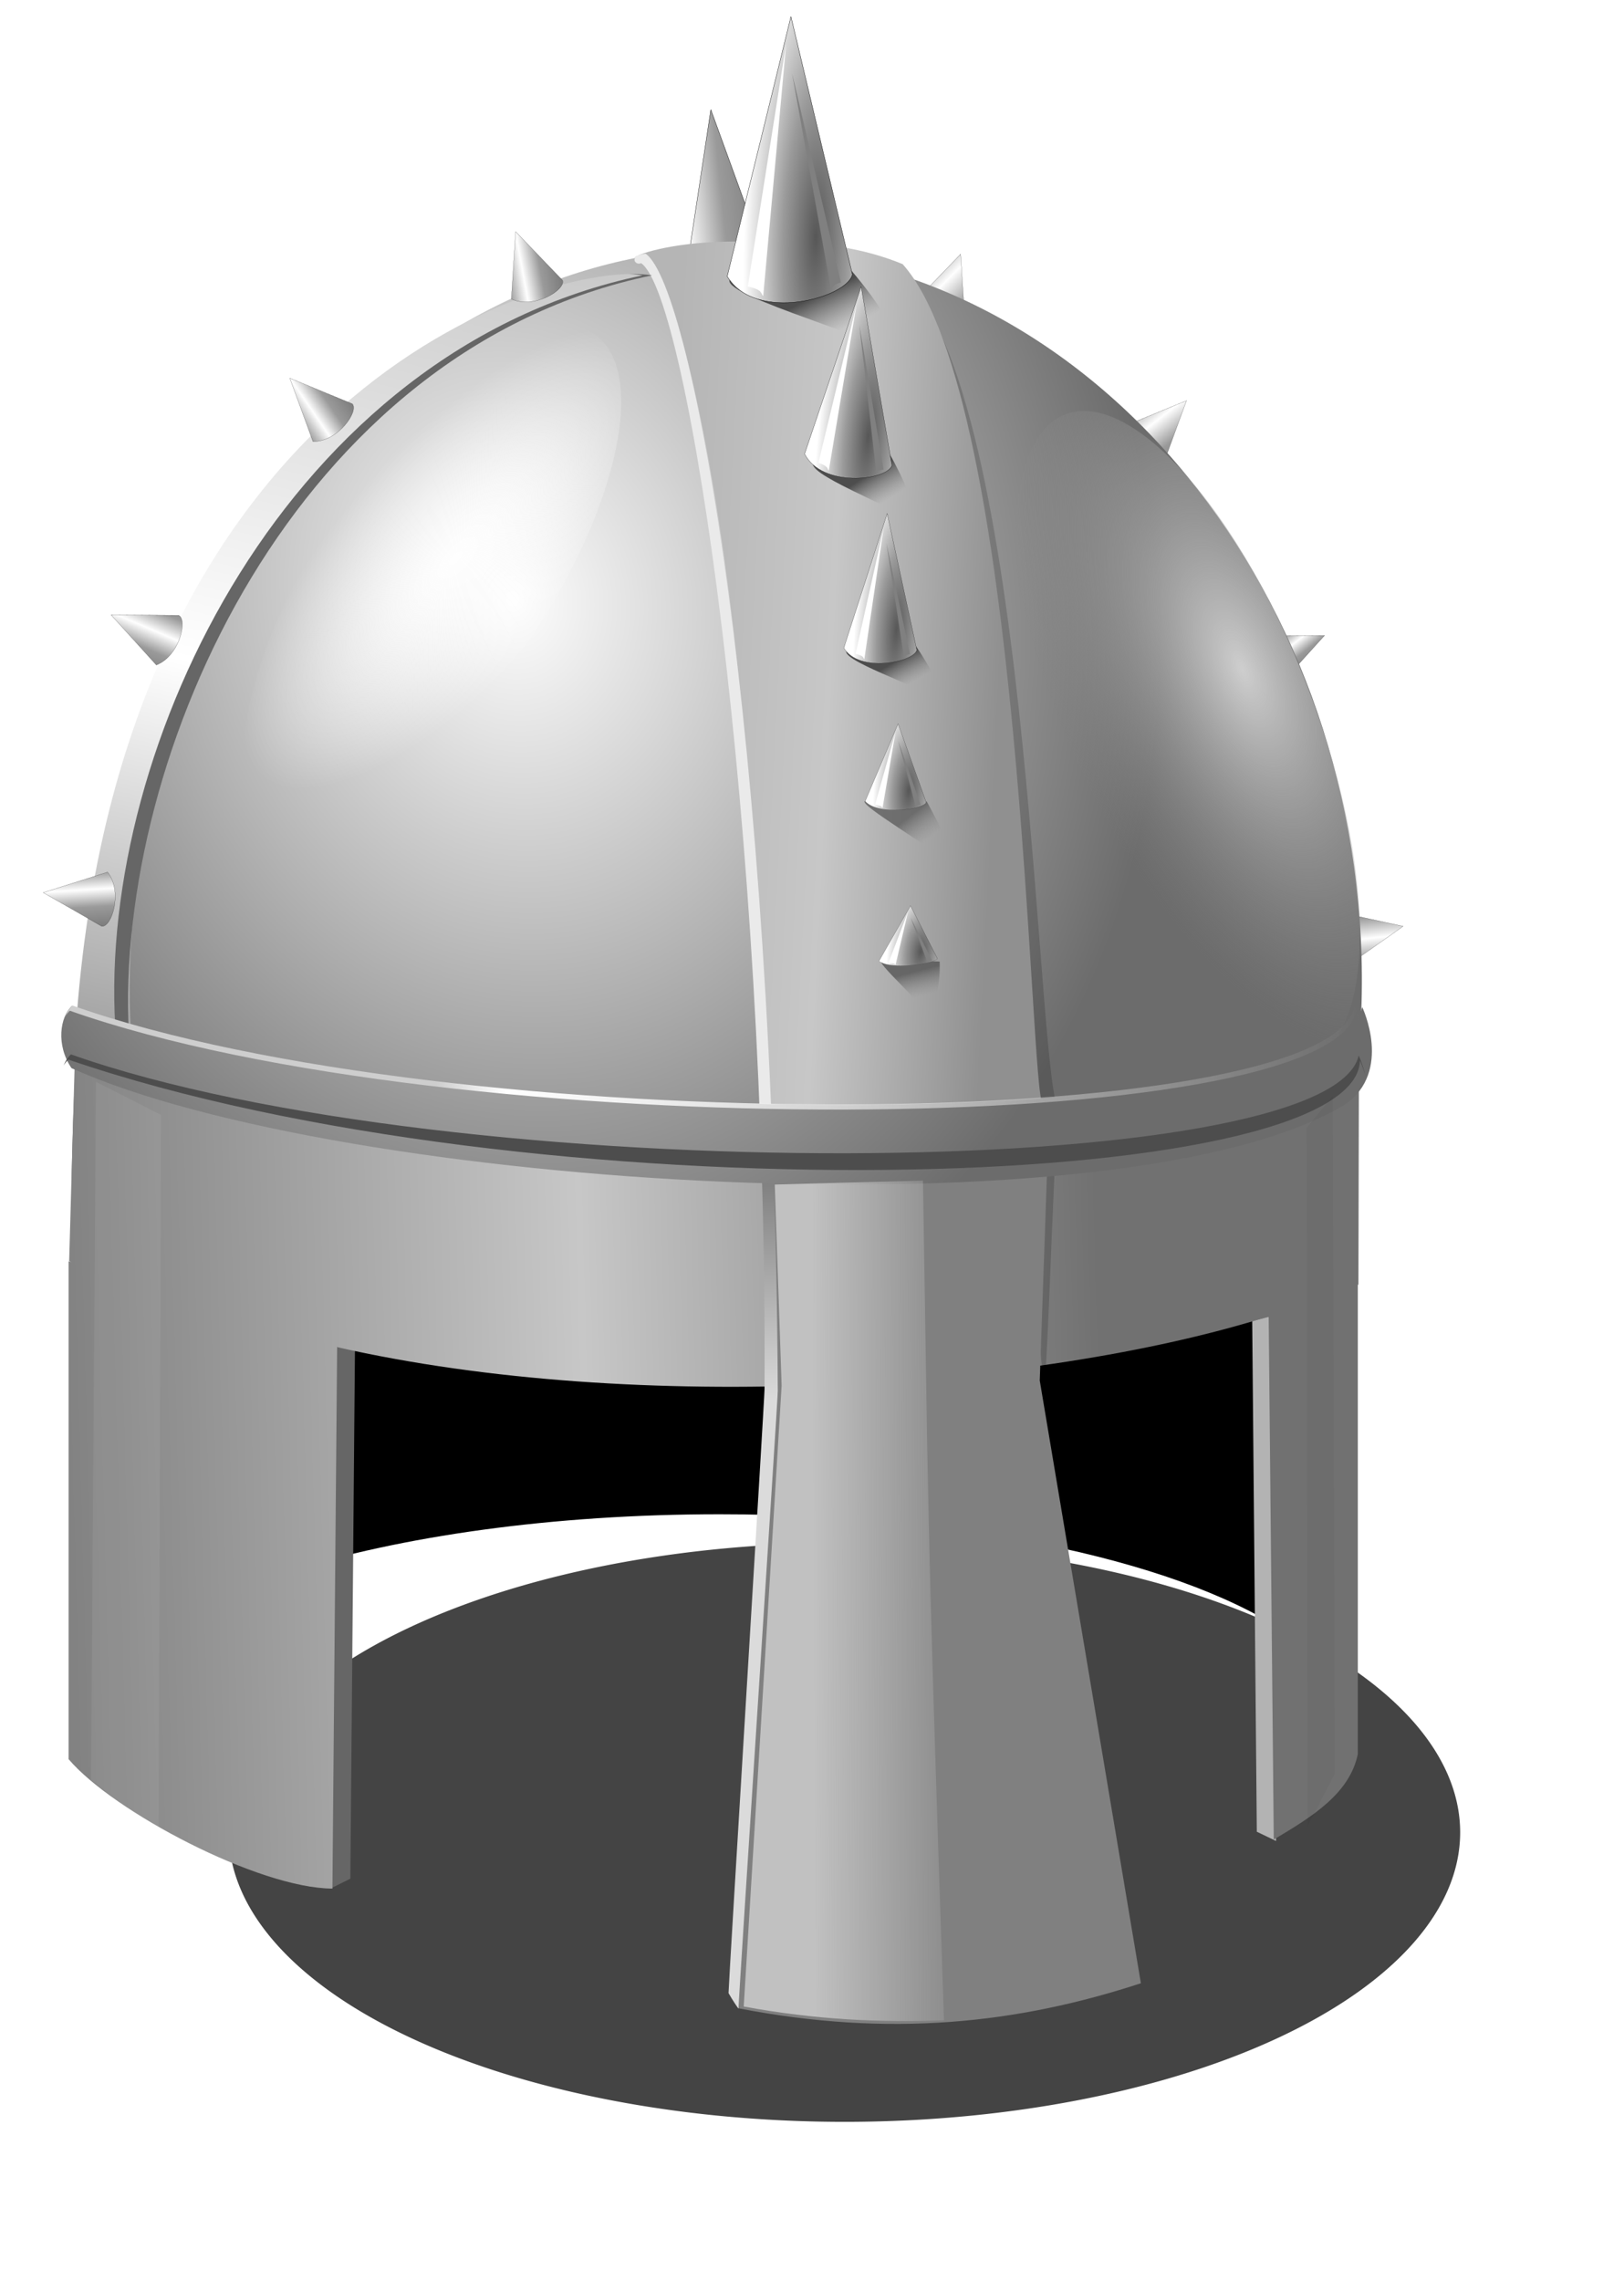 <?xml version="1.0" encoding="UTF-8" standalone="no"?>
<!-- Created with Inkscape (http://www.inkscape.org/) -->
<svg
   xmlns:svg="http://www.w3.org/2000/svg"
   xmlns="http://www.w3.org/2000/svg"
   xmlns:xlink="http://www.w3.org/1999/xlink"
   xmlns:inkscape="http://www.inkscape.org/namespaces/inkscape"
   version="1.0"
   width="430.089"
   height="604.079"
   id="svg2">
  <defs
     id="defs4">
    <linearGradient
       id="linearGradient2285">
      <stop
         style="stop-color:#575757;stop-opacity:1"
         offset="0"
         id="stop2287" />
      <stop
         style="stop-color:#9a9a9a;stop-opacity:1"
         offset="0.459"
         id="stop2289" />
      <stop
         style="stop-color:#ffffff;stop-opacity:1"
         offset="1"
         id="stop2291" />
    </linearGradient>
    <linearGradient
       id="linearGradient2272">
      <stop
         style="stop-color:#4d4d4d;stop-opacity:1"
         offset="0"
         id="stop2274" />
      <stop
         style="stop-color:#808080;stop-opacity:0"
         offset="1"
         id="stop2276" />
    </linearGradient>
    <linearGradient
       id="linearGradient18177">
      <stop
         style="stop-color:#828282;stop-opacity:1"
         offset="0"
         id="stop18179" />
      <stop
         style="stop-color:#c7c7c7;stop-opacity:1"
         offset="0.5"
         id="stop18181" />
      <stop
         style="stop-color:#717171;stop-opacity:1"
         offset="1"
         id="stop18183" />
    </linearGradient>
    <linearGradient
       id="linearGradient15206">
      <stop
         style="stop-color:#f2f2f2;stop-opacity:1"
         offset="0"
         id="stop15208" />
      <stop
         style="stop-color:#f2f2f2;stop-opacity:0"
         offset="1"
         id="stop15210" />
    </linearGradient>
    <linearGradient
       id="linearGradient14118">
      <stop
         style="stop-color:#b5b5b5;stop-opacity:1"
         offset="0"
         id="stop14120" />
      <stop
         style="stop-color:#c7c7c7;stop-opacity:1"
         offset="0.5"
         id="stop15093" />
      <stop
         style="stop-color:#909090;stop-opacity:1"
         offset="1"
         id="stop14122" />
    </linearGradient>
    <linearGradient
       id="linearGradient9259">
      <stop
         style="stop-color:#fefefe;stop-opacity:1"
         offset="0"
         id="stop9261" />
      <stop
         style="stop-color:#ffffff;stop-opacity:0"
         offset="1"
         id="stop9263" />
    </linearGradient>
    <linearGradient
       id="linearGradient8280">
      <stop
         style="stop-color:#d1d1d1;stop-opacity:1"
         offset="0"
         id="stop8282" />
      <stop
         style="stop-color:#898989;stop-opacity:0"
         offset="1"
         id="stop8284" />
    </linearGradient>
    <linearGradient
       id="linearGradient5313">
      <stop
         style="stop-color:#fefefe;stop-opacity:1"
         offset="0"
         id="stop5315" />
      <stop
         style="stop-color:#9a9a9a;stop-opacity:1"
         offset="0.459"
         id="stop6288" />
      <stop
         style="stop-color:#7b7b7b;stop-opacity:1"
         offset="1"
         id="stop5317" />
    </linearGradient>
    <linearGradient
       id="linearGradient9403">
      <stop
         style="stop-color:#c7c7c7;stop-opacity:1"
         offset="0"
         id="stop9405" />
      <stop
         style="stop-color:#ffffff;stop-opacity:1"
         offset="0.5"
         id="stop9409" />
      <stop
         style="stop-color:#898989;stop-opacity:1"
         offset="1"
         id="stop9407" />
    </linearGradient>
    <linearGradient
       id="linearGradient7250">
      <stop
         style="stop-color:#cecece;stop-opacity:1"
         offset="0"
         id="stop7252" />
      <stop
         style="stop-color:#ffffff;stop-opacity:1"
         offset="0.074"
         id="stop17198" />
      <stop
         style="stop-color:#ffffff;stop-opacity:0"
         offset="1"
         id="stop7254" />
    </linearGradient>
    <linearGradient
       id="linearGradient13869">
      <stop
         style="stop-color:#dbdbdb;stop-opacity:1"
         offset="0"
         id="stop13871" />
      <stop
         style="stop-color:#acacac;stop-opacity:1"
         offset="0.43"
         id="stop7260" />
      <stop
         style="stop-color:#7b7b7b;stop-opacity:1"
         offset="0.859"
         id="stop7258" />
      <stop
         style="stop-color:#ffffff;stop-opacity:1"
         offset="0.929"
         id="stop7262" />
      <stop
         style="stop-color:#eaeaea;stop-opacity:1"
         offset="1"
         id="stop13873" />
    </linearGradient>
    <linearGradient
       id="linearGradient2180">
      <stop
         style="stop-color:#fefefe;stop-opacity:1"
         offset="0"
         id="stop2182" />
      <stop
         style="stop-color:#6c6c6c;stop-opacity:1"
         offset="1"
         id="stop2184" />
    </linearGradient>
    <linearGradient
       x1="361.656"
       y1="540.627"
       x2="359.81"
       y2="469.128"
       id="linearGradient13877"
       xlink:href="#linearGradient13869"
       gradientUnits="userSpaceOnUse"
       gradientTransform="matrix(1,0,0,1.002,0,-0.494)" />
    <linearGradient
       x1="280.72"
       y1="459.109"
       x2="525.54"
       y2="436.656"
       id="linearGradient7256"
       xlink:href="#linearGradient7250"
       gradientUnits="userSpaceOnUse"
       gradientTransform="translate(-2.55,-0.43)" />
    <radialGradient
       cx="631.977"
       cy="478.141"
       r="170.267"
       fx="631.977"
       fy="478.141"
       id="radialGradient8327"
       xlink:href="#linearGradient2180"
       gradientUnits="userSpaceOnUse"
       gradientTransform="matrix(-0.98,0.199,-0.236,-1.164,1030.358,759.307)" />
    <linearGradient
       x1="230.35"
       y1="215.456"
       x2="172.448"
       y2="468.934"
       id="linearGradient9401"
       xlink:href="#linearGradient9403"
       gradientUnits="userSpaceOnUse" />
    <linearGradient
       x1="337.626"
       y1="344.006"
       x2="427.207"
       y2="348.591"
       id="linearGradient9417"
       xlink:href="#linearGradient14118"
       gradientUnits="userSpaceOnUse"
       spreadMethod="pad" />
    <filter
       id="filter5305">
      <feGaussianBlur
         id="feGaussianBlur5307"
         stdDeviation="1.484"
         inkscape:collect="always" />
    </filter>
    <linearGradient
       x1="132.416"
       y1="195.662"
       x2="162.184"
       y2="201.923"
       id="linearGradient7261"
       xlink:href="#linearGradient5313"
       gradientUnits="userSpaceOnUse"
       gradientTransform="matrix(0.695,-0.178,0.248,0.969,204.355,71.332)"
       spreadMethod="reflect" />
    <linearGradient
       x1="148.526"
       y1="191.212"
       x2="173.01"
       y2="204.983"
       id="linearGradient7275"
       xlink:href="#linearGradient5313"
       gradientUnits="userSpaceOnUse"
       gradientTransform="matrix(0.292,-0.15,0.244,0.348,209.613,190.949)"
       spreadMethod="reflect" />
    <linearGradient
       x1="148.526"
       y1="191.212"
       x2="173.01"
       y2="204.983"
       id="linearGradient7279"
       xlink:href="#linearGradient5313"
       gradientUnits="userSpaceOnUse"
       gradientTransform="matrix(0.207,-0.255,0.364,0.22,141.111,269.161)"
       spreadMethod="reflect" />
    <linearGradient
       x1="153.047"
       y1="189.712"
       x2="184.274"
       y2="199.473"
       id="linearGradient7283"
       xlink:href="#linearGradient5313"
       gradientUnits="userSpaceOnUse"
       gradientTransform="matrix(9.6277592e-2,-0.314,0.42,6.7685832e-2,100.581,368.664)"
       spreadMethod="reflect" />
    <linearGradient
       x1="148.526"
       y1="191.212"
       x2="173.01"
       y2="204.983"
       id="linearGradient7287"
       xlink:href="#linearGradient5313"
       gradientUnits="userSpaceOnUse"
       gradientTransform="matrix(-7.472768e-2,0.319,0.397,0.153,113.081,329.371)"
       spreadMethod="reflect" />
    <linearGradient
       x1="156.436"
       y1="193.876"
       x2="173.01"
       y2="204.983"
       id="linearGradient7293"
       xlink:href="#linearGradient5313"
       gradientUnits="userSpaceOnUse"
       gradientTransform="matrix(-9.6277592e-2,-0.314,-0.42,6.7685832e-2,604.505,374.094)"
       spreadMethod="reflect" />
    <linearGradient
       x1="141.96"
       y1="205.589"
       x2="178.075"
       y2="213.545"
       id="linearGradient7295"
       xlink:href="#linearGradient5313"
       gradientUnits="userSpaceOnUse"
       gradientTransform="matrix(-2.5134167e-2,-0.327,-0.424,-2.6005123e-2,615.215,470.261)"
       spreadMethod="reflect" />
    <linearGradient
       x1="148.526"
       y1="191.212"
       x2="198.836"
       y2="179.736"
       id="linearGradient7301"
       xlink:href="#linearGradient5313"
       gradientUnits="userSpaceOnUse"
       gradientTransform="matrix(-0.292,-0.15,-0.244,0.348,506.226,196.902)"
       spreadMethod="reflect" />
    <linearGradient
       x1="156.785"
       y1="172.632"
       x2="200.294"
       y2="179.06"
       id="linearGradient7303"
       xlink:href="#linearGradient5313"
       gradientUnits="userSpaceOnUse"
       gradientTransform="matrix(-0.207,-0.255,-0.364,0.22,574.728,275.114)"
       spreadMethod="reflect" />
    <radialGradient
       cx="508.641"
       cy="362.699"
       r="38.998"
       fx="508.641"
       fy="362.699"
       id="radialGradient8278"
       xlink:href="#linearGradient8280"
       gradientUnits="userSpaceOnUse"
       gradientTransform="matrix(1.402,-0.287,0.354,2.202,-330.471,-292.787)" />
    <radialGradient
       cx="495.447"
       cy="360.66"
       r="38.998"
       fx="495.447"
       fy="360.66"
       id="radialGradient8288"
       xlink:href="#linearGradient9259"
       gradientUnits="userSpaceOnUse"
       gradientTransform="matrix(1.017,0.105,-0.337,1.8,108.979,-343.298)" />
    <linearGradient
       x1="653.685"
       y1="392.972"
       x2="699.079"
       y2="392.826"
       id="linearGradient15212"
       xlink:href="#linearGradient15206"
       gradientUnits="userSpaceOnUse"
       gradientTransform="matrix(0.963,0,0,0.995,-251.54,210.59)" />
    <filter
       id="filter17194"
       height="1.327"
       y="-0.164"
       width="1.029"
       x="-0.015">
      <feGaussianBlur
         id="feGaussianBlur17196"
         stdDeviation="2.508"
         inkscape:collect="always" />
    </filter>
    <linearGradient
       x1="180.756"
       y1="494.345"
       x2="454.487"
       y2="501.769"
       id="linearGradient18201"
       xlink:href="#linearGradient18177"
       gradientUnits="userSpaceOnUse"
       gradientTransform="matrix(1,0,0,-1,0,1052.362)" />
    <filter
       id="filter20173"
       height="1.045"
       y="-0.022"
       width="1.695"
       x="-0.347">
      <feGaussianBlur
         id="feGaussianBlur20175"
         stdDeviation="2.21"
         inkscape:collect="always" />
    </filter>
    <filter
       id="filter24226"
       height="1.43"
       y="-0.215"
       width="1.202"
       x="-0.101">
      <feGaussianBlur
         id="feGaussianBlur24228"
         stdDeviation="16.47"
         inkscape:collect="always" />
    </filter>
    <linearGradient
       x1="400.922"
       y1="343.901"
       x2="405.433"
       y2="351.082"
       id="linearGradient2278"
       xlink:href="#linearGradient2272"
       gradientUnits="userSpaceOnUse"
       gradientTransform="matrix(0.891,0,0,0.818,42.784,63.532)" />
    <linearGradient
       x1="400.922"
       y1="343.901"
       x2="405.433"
       y2="351.082"
       id="linearGradient3252"
       xlink:href="#linearGradient2272"
       gradientUnits="userSpaceOnUse"
       gradientTransform="matrix(0.978,0,0,1,0.389,-48.366)" />
    <linearGradient
       x1="400.922"
       y1="343.901"
       x2="405.433"
       y2="351.082"
       id="linearGradient3256"
       xlink:href="#linearGradient2272"
       gradientUnits="userSpaceOnUse"
       gradientTransform="matrix(1.588,0,0,1.222,-256.842,-172.576)" />
    <linearGradient
       x1="400.922"
       y1="343.901"
       x2="405.433"
       y2="351.082"
       id="linearGradient3260"
       xlink:href="#linearGradient2272"
       gradientUnits="userSpaceOnUse"
       gradientTransform="matrix(0.804,0,0,1,81.404,41.904)" />
    <linearGradient
       x1="404.254"
       y1="343.822"
       x2="405.433"
       y2="351.082"
       id="linearGradient3264"
       xlink:href="#linearGradient2272"
       gradientUnits="userSpaceOnUse"
       gradientTransform="matrix(0.573,0,-0.226,1,252.565,82.935)" />
    <filter
       id="filter4246">
      <feGaussianBlur
         id="feGaussianBlur4248"
         stdDeviation="0.163"
         inkscape:collect="always" />
    </filter>
    <radialGradient
       cx="377.798"
       cy="218.289"
       r="16.637"
       fx="377.798"
       fy="218.289"
       id="radialGradient4291"
       xlink:href="#linearGradient2285"
       gradientUnits="userSpaceOnUse"
       gradientTransform="matrix(1.144,3.7224814e-2,-0.166,5.089,-197.647,-927.068)" />
    <radialGradient
       cx="377.63"
       cy="217.129"
       r="16.637"
       fx="377.63"
       fy="217.129"
       id="radialGradient4293"
       xlink:href="#linearGradient2285"
       gradientUnits="userSpaceOnUse"
       gradientTransform="matrix(1.133,-4.2455267e-2,-0.431,-4.158,-90.047,1789.516)" />
    <radialGradient
       cx="377.798"
       cy="218.289"
       r="16.637"
       fx="377.798"
       fy="218.289"
       id="radialGradient4303"
       xlink:href="#linearGradient2285"
       gradientUnits="userSpaceOnUse"
       gradientTransform="matrix(1.144,3.7224814e-2,-0.166,5.089,-197.647,-927.068)" />
    <radialGradient
       cx="377.63"
       cy="217.129"
       r="16.637"
       fx="377.63"
       fy="217.129"
       id="radialGradient4305"
       xlink:href="#linearGradient2285"
       gradientUnits="userSpaceOnUse"
       gradientTransform="matrix(1.133,-4.2455267e-2,-0.431,-4.158,-90.047,1789.516)" />
    <radialGradient
       cx="377.798"
       cy="218.289"
       r="16.637"
       fx="377.798"
       fy="218.289"
       id="radialGradient4315"
       xlink:href="#linearGradient2285"
       gradientUnits="userSpaceOnUse"
       gradientTransform="matrix(1.144,3.7224814e-2,-0.166,5.089,-197.647,-927.068)" />
    <radialGradient
       cx="377.63"
       cy="217.129"
       r="16.637"
       fx="377.63"
       fy="217.129"
       id="radialGradient4317"
       xlink:href="#linearGradient2285"
       gradientUnits="userSpaceOnUse"
       gradientTransform="matrix(1.133,-4.2455267e-2,-0.431,-4.158,-90.047,1789.516)" />
    <radialGradient
       cx="377.798"
       cy="218.289"
       r="16.637"
       fx="377.798"
       fy="218.289"
       id="radialGradient4348"
       xlink:href="#linearGradient2285"
       gradientUnits="userSpaceOnUse"
       gradientTransform="matrix(1.144,3.7224814e-2,-0.166,5.089,-197.647,-927.068)" />
    <radialGradient
       cx="377.63"
       cy="217.129"
       r="16.637"
       fx="377.63"
       fy="217.129"
       id="radialGradient4350"
       xlink:href="#linearGradient2285"
       gradientUnits="userSpaceOnUse"
       gradientTransform="matrix(1.133,-4.2455267e-2,-0.431,-4.158,-90.047,1789.516)" />
    <radialGradient
       cx="377.798"
       cy="218.289"
       r="16.637"
       fx="377.798"
       fy="218.289"
       id="radialGradient4357"
       xlink:href="#linearGradient2285"
       gradientUnits="userSpaceOnUse"
       gradientTransform="matrix(1.144,3.7224814e-2,-0.166,5.089,-19.027,-892.985)" />
    <radialGradient
       cx="377.63"
       cy="217.129"
       r="16.637"
       fx="377.63"
       fy="217.129"
       id="radialGradient4359"
       xlink:href="#linearGradient2285"
       gradientUnits="userSpaceOnUse"
       gradientTransform="matrix(1.133,-4.2455267e-2,-0.431,-4.158,88.573,1823.599)" />
    <radialGradient
       cx="631.977"
       cy="478.141"
       r="170.267"
       fx="631.977"
       fy="478.141"
       id="radialGradient2300"
       xlink:href="#linearGradient2180"
       gradientUnits="userSpaceOnUse"
       gradientTransform="matrix(-0.98,0.199,-0.236,-1.164,1030.358,759.307)" />
  </defs>
  <g
     transform="translate(-162.434,-169.958)"
     style="display:inline"
     id="layer1">
    <path
       d="M 621.609,710.895 A 163.068,76.656 0 1 1 621.608,710.656"
       transform="translate(-72.475,-55.75)"
       style="opacity:1;color:#000000;fill:#444444;fill-opacity:1;fill-rule:evenodd;stroke:none;stroke-width:1px;stroke-linecap:butt;stroke-linejoin:miter;marker:none;marker-start:none;marker-mid:none;marker-end:none;stroke-miterlimit:4;stroke-dasharray:none;stroke-dashoffset:0;stroke-opacity:1;visibility:visible;display:inline;overflow:visible;filter:url(#filter24226);enable-background:accumulate"
       id="path22126" />
    <path
       d="M 238.406,506.125 L 238.406,586.25 C 268.406,576.766 308.678,570.938 352.969,570.938 C 419.838,570.938 477.602,584.168 504.562,603.312 L 504.562,506.125 L 238.406,506.125 z "
       style="opacity:1;color:#000000;fill:#000000;fill-opacity:1;fill-rule:evenodd;stroke:none;stroke-width:1px;stroke-linecap:butt;stroke-linejoin:miter;marker:none;marker-start:none;marker-mid:none;marker-end:none;stroke-miterlimit:4;stroke-dasharray:none;stroke-dashoffset:0;stroke-opacity:1;visibility:visible;display:inline;overflow:visible;enable-background:accumulate"
       id="rect21152" />
    <rect
       width="5.656"
       height="138.388"
       x="-551.166"
       y="280.413"
       transform="matrix(-0.901,-0.433,9.0111355e-3,1,0,0)"
       style="opacity:1;color:#000000;fill:#b3b3b3;fill-opacity:1;fill-rule:evenodd;stroke:none;stroke-width:1px;stroke-linecap:butt;stroke-linejoin:miter;marker:none;marker-start:none;marker-mid:none;marker-end:none;stroke-miterlimit:4;stroke-dasharray:none;stroke-dashoffset:0;stroke-opacity:1;visibility:visible;display:inline;overflow:visible;enable-background:accumulate"
       id="rect21148" />
    <rect
       width="5.693"
       height="143.061"
       x="286.908"
       y="654.585"
       transform="matrix(0.896,-0.445,-8.7167559e-3,1,0,0)"
       style="opacity:1;color:#000000;fill:#666666;fill-opacity:1;fill-rule:evenodd;stroke:none;stroke-width:1px;stroke-linecap:butt;stroke-linejoin:miter;marker:none;marker-start:none;marker-mid:none;marker-end:none;stroke-miterlimit:4;stroke-dasharray:none;stroke-dashoffset:0;stroke-opacity:1;visibility:visible;display:inline;overflow:visible;enable-background:accumulate"
       id="rect20177" />
    <path
       d="M 513.229,338.224 L 501.244,351.488 C 495.049,349.078 492.914,339.38 495.35,338.328 L 513.229,338.224 z "
       style="opacity:1;color:#000000;fill:url(#linearGradient7293);fill-opacity:1;fill-rule:evenodd;stroke:#000000;stroke-width:0.037;stroke-linecap:butt;stroke-linejoin:miter;marker:none;marker-start:none;marker-mid:none;marker-end:none;stroke-miterlimit:4;stroke-dasharray:none;stroke-dashoffset:0;stroke-opacity:1;visibility:visible;display:inline;overflow:visible;enable-background:accumulate"
       id="path7289" />
    <path
       d="M 534.032,415.239 L 519.43,425.551 C 513.915,421.84 513.96,411.91 516.567,411.418 L 534.032,415.239 z "
       style="opacity:1;color:#000000;fill:url(#linearGradient7295);fill-opacity:1;fill-rule:evenodd;stroke:#000000;stroke-width:0.037;stroke-linecap:butt;stroke-linejoin:miter;marker:none;marker-start:none;marker-mid:none;marker-end:none;stroke-miterlimit:4;stroke-dasharray:none;stroke-dashoffset:0;stroke-opacity:1;visibility:visible;display:inline;overflow:visible;enable-background:accumulate"
       id="path7291" />
    <path
       d="M 416.84,237.253 L 417.978,255.093 C 411.929,257.849 403.493,252.611 404.439,250.132 L 416.84,237.253 z "
       style="opacity:1;color:#000000;fill:url(#linearGradient7301);fill-opacity:1;fill-rule:evenodd;stroke:#000000;stroke-width:0.037;stroke-linecap:butt;stroke-linejoin:miter;marker:none;marker-start:none;marker-mid:none;marker-end:none;stroke-miterlimit:4;stroke-dasharray:none;stroke-dashoffset:0;stroke-opacity:1;visibility:visible;display:inline;overflow:visible;enable-background:accumulate"
       id="path7297" />
    <path
       d="M 476.661,276.041 L 470.516,292.828 C 463.87,292.914 458.258,284.721 460.122,282.834 L 476.661,276.041 z "
       style="opacity:1;color:#000000;fill:url(#linearGradient7303);fill-opacity:1;fill-rule:evenodd;stroke:#000000;stroke-width:0.037;stroke-linecap:butt;stroke-linejoin:miter;marker:none;marker-start:none;marker-mid:none;marker-end:none;stroke-miterlimit:4;stroke-dasharray:none;stroke-dashoffset:0;stroke-opacity:1;visibility:visible;display:inline;overflow:visible;enable-background:accumulate"
       id="path7299" />
    <path
       d="M 350.685,198.993 L 340.365,267.274 C 350.637,277.438 372.514,264.994 372.354,258.567 L 350.685,198.993 z "
       style="opacity:1;color:#000000;fill:url(#linearGradient7261);fill-opacity:1;fill-rule:evenodd;stroke:#000000;stroke-width:0.085;stroke-linecap:butt;stroke-linejoin:miter;marker:none;marker-start:none;marker-mid:none;marker-end:none;stroke-miterlimit:4;stroke-dasharray:none;stroke-dashoffset:0;stroke-opacity:1;visibility:visible;display:inline;overflow:visible;enable-background:accumulate"
       id="path7259" />
    <path
       d="M 354.881,235.695 C 269.663,237.091 193.367,319.258 183.693,432.226 C 182.193,452.109 181.544,469.813 181.35,486.758 L 288.725,486.758 C 290.78,486.758 292.412,488.335 292.412,490.32 L 292.412,530.07 C 316.269,534.014 334.026,533.987 361.537,535.508 C 412.69,538.289 485.06,524.113 519.131,512.57 C 507.612,504.861 508.901,521.76 522.318,448.351 L 522.35,447.82 C 531.013,342.7 463.767,246.726 372.037,236.508 C 366.294,235.868 360.562,235.602 354.881,235.695 z "
       style="opacity:1;color:#000000;fill:url(#radialGradient2300);fill-opacity:1;fill-rule:nonzero;stroke:none;stroke-width:3.114;stroke-linecap:butt;stroke-linejoin:miter;marker:none;marker-start:none;marker-mid:none;marker-end:none;stroke-miterlimit:4;stroke-dasharray:none;stroke-dashoffset:0;stroke-opacity:1;visibility:visible;display:inline;overflow:visible;enable-background:accumulate"
       id="path8308" />
    <path
       d="M 182.312,448.281 L 180.75,503.906 C 180.923,503.983 181.108,504.049 181.281,504.125 L 180.594,503.969 L 180.594,635.781 C 192.326,649.646 230.918,669.998 250.469,670.062 L 251.719,526.688 C 331.439,544.773 437.157,537.831 498.421,518.54 L 499.768,657.07 C 510.247,650.859 519.844,644.826 522.031,634.469 L 522.031,510.188 C 522.082,510.155 522.137,510.126 522.188,510.094 L 522.312,455.188 C 458.5,471.125 316.884,501.909 182.312,448.281 z "
       style="opacity:1;color:#000000;fill:url(#linearGradient18201);fill-opacity:1;fill-rule:evenodd;stroke:none;stroke-width:1px;stroke-linecap:butt;stroke-linejoin:miter;marker:none;marker-start:none;marker-mid:none;marker-end:none;stroke-miterlimit:4;stroke-dasharray:none;stroke-dashoffset:0;stroke-opacity:1;visibility:visible;display:inline;overflow:visible;enable-background:accumulate"
       id="path18185" />
    <path
       d="M 401.488,243.74 C 433.473,279.536 435.088,464.381 438.582,465.928 C 437.337,466.733 436.154,525.663 438.969,535.081 C 440.047,525.458 441.452,464.46 442.787,463.597 C 436.855,461.352 436.348,279.536 404.363,243.74 C 406.569,242.721 401.542,244.255 401.488,243.74 z "
       transform="matrix(1.051,0,0,1,-22.253,0.466)"
       style="opacity:0.405;fill:#000000;fill-opacity:1;fill-rule:evenodd;stroke:none;stroke-width:1px;stroke-linecap:butt;stroke-linejoin:miter;stroke-opacity:1;filter:url(#filter5305)"
       id="path7266" />
    <path
       d="M 334.473,242.863 C 240.087,262.785 190.429,365.762 197.395,446.667 L 182.253,446.667 C 191.859,273.628 308.749,238.517 334.473,242.863 z "
       style="fill:url(#linearGradient9401);fill-opacity:1;fill-rule:evenodd;stroke:none;stroke-width:1px;stroke-linecap:butt;stroke-linejoin:miter;stroke-opacity:1"
       id="path2319" />
    <path
       d="M 364.81,482.936 C 386.766,482.331 412.721,481.727 439.69,481.123 L 437.794,535.526 L 464.58,695.128 C 431.864,705.84 398.082,709.493 358.174,701.8 C 357.261,701.624 357.441,698.894 356.521,698.706 L 366.705,536.433 L 364.81,482.936 z "
       style="fill:#808080;fill-rule:evenodd;stroke:none;stroke-width:1px;stroke-linecap:butt;stroke-linejoin:miter;stroke-opacity:1"
       id="path3293" />
    <path
       d="M 330.479,238.242 C 330.623,237.485 339.496,234.221 355.087,233.933 C 368.891,233.678 385.988,233.463 401.488,239.906 C 433.473,275.702 435.083,460.534 438.577,462.081 C 435.258,464.227 364.505,462.988 364.505,462.988 C 362.371,331.006 344.278,245.158 332.841,238.026 C 331.624,237.267 331.61,237.524 330.479,238.242 z "
       style="fill:url(#linearGradient9417);fill-opacity:1;fill-rule:evenodd;stroke:none;stroke-width:1px;stroke-linecap:butt;stroke-linejoin:miter;stroke-opacity:1"
       id="path2317" />
    <path
       d="M 333.394,237.13 C 328.757,237.643 330.658,240.411 332.206,239.641 C 344.922,248.159 365.713,389.668 364.904,537.876 C 364.888,540.722 355.403,694.889 355.371,697.744 C 355.371,697.744 356.866,700.363 358.012,701.846 C 358.008,699.202 368.428,540.905 368.415,538.288 C 367.534,367.255 346.043,245.663 333.394,237.13 z "
       style="fill:url(#linearGradient13877);fill-opacity:1;fill-rule:evenodd;stroke:none;stroke-width:1px;stroke-linecap:butt;stroke-linejoin:miter;stroke-opacity:1"
       id="path5105" />
    <path
       d="M 329.006,242.533 C 330.333,242.573 331.558,242.697 332.6,242.872 C 238.705,262.505 188.576,367.499 192.948,441.541 L 196.559,443.512 C 192.796,369.767 240.713,262.487 335.1,242.872 C 333.435,242.595 331.381,242.458 329.006,242.533 z "
       style="fill:#666666;fill-rule:evenodd;stroke:none;stroke-width:1px;stroke-linecap:butt;stroke-linejoin:miter;stroke-opacity:1"
       id="path9390" />
    <path
       d="M 187.544,453.75 L 199.781,457.196 L 200.274,651.606 L 187.544,642.747 L 187.544,453.75 z "
       transform="matrix(1.411,0.44,-7.0219195e-3,0.978,-73.581,-69.847)"
       style="opacity:0.252;color:#000000;fill:#ffffff;fill-opacity:1;fill-rule:evenodd;stroke:none;stroke-width:1px;stroke-linecap:butt;stroke-linejoin:miter;marker:none;marker-start:none;marker-mid:none;marker-end:none;stroke-miterlimit:4;stroke-dashoffset:0;stroke-opacity:1;visibility:visible;display:inline;overflow:visible;filter:url(#filter20173);enable-background:accumulate"
       id="rect19173" />
    <path
       d="M 181.466,436.34 C 178.332,439.269 177.209,446.631 181.372,452.807 C 252.494,484.752 459.675,497.949 518.663,462.422 C 531.315,453.65 523.197,436.633 523.197,436.633 C 515.562,470.424 282.429,471.963 181.466,436.34 z "
       style="opacity:1;color:#000000;fill:url(#radialGradient8327);fill-opacity:1;fill-rule:nonzero;stroke:none;stroke-width:3.114;stroke-linecap:butt;stroke-linejoin:miter;marker:none;marker-start:none;marker-mid:none;marker-end:none;stroke-miterlimit:4;stroke-dasharray:none;stroke-dashoffset:0;stroke-opacity:1;visibility:visible;display:inline;overflow:visible;enable-background:accumulate"
       id="path3295" />
    <path
       d="M 181.614,436.225 C 180.832,436.958 180.16,437.996 179.68,439.194 C 180.049,438.574 180.457,438.04 180.928,437.6 C 281.988,473.224 513.883,471.673 521.525,437.882 C 521.525,437.882 522.295,439.498 522.991,441.975 C 522.236,438.751 521.182,436.538 521.182,436.538 C 513.562,470.329 282.378,471.849 181.614,436.225 z "
       style="fill:url(#linearGradient7256);fill-opacity:1;fill-rule:evenodd;stroke:none;stroke-width:1.086px;stroke-linecap:butt;stroke-linejoin:miter;stroke-opacity:1"
       id="path7241" />
    <path
       d="M 356.336,243.387 C 349.554,247 391.15,258.157 401.666,264.494 C 399.4,256.724 394.373,248.984 386.669,240.168 L 356.336,243.387 z "
       style="fill:url(#linearGradient3256);fill-opacity:1;fill-rule:evenodd;stroke:none;stroke-width:1px;stroke-linecap:butt;stroke-linejoin:miter;stroke-opacity:1"
       id="path3254" />
    <path
       d="M 378.158,292.04 C 373.979,294.997 399.606,304.128 406.085,309.314 C 404.689,302.955 400.324,293.846 396.211,286.948 L 378.158,292.04 z "
       style="fill:url(#linearGradient3252);fill-opacity:1;fill-rule:evenodd;stroke:none;stroke-width:1px;stroke-linecap:butt;stroke-linejoin:miter;stroke-opacity:1"
       id="path3250" />
    <path
       d="M 298.999,231.3 L 297.861,249.14 C 303.91,251.896 312.346,246.658 311.4,244.179 L 298.999,231.3 z "
       style="opacity:1;color:#000000;fill:url(#linearGradient7275);fill-opacity:1;fill-rule:evenodd;stroke:#000000;stroke-width:0.037;stroke-linecap:butt;stroke-linejoin:miter;marker:none;marker-start:none;marker-mid:none;marker-end:none;stroke-miterlimit:4;stroke-dasharray:none;stroke-dashoffset:0;stroke-opacity:1;visibility:visible;display:inline;overflow:visible;enable-background:accumulate"
       id="path7273" />
    <path
       d="M 239.178,270.088 L 245.322,286.876 C 251.969,286.961 257.581,278.769 255.716,276.881 L 239.178,270.088 z "
       style="opacity:1;color:#000000;fill:url(#linearGradient7279);fill-opacity:1;fill-rule:evenodd;stroke:#000000;stroke-width:0.037;stroke-linecap:butt;stroke-linejoin:miter;marker:none;marker-start:none;marker-mid:none;marker-end:none;stroke-miterlimit:4;stroke-dasharray:none;stroke-dashoffset:0;stroke-opacity:1;visibility:visible;display:inline;overflow:visible;enable-background:accumulate"
       id="path7277" />
    <path
       d="M 191.857,332.794 L 203.842,346.058 C 210.037,343.648 212.171,333.95 209.736,332.898 L 191.857,332.794 z "
       style="opacity:1;color:#000000;fill:url(#linearGradient7283);fill-opacity:1;fill-rule:evenodd;stroke:#000000;stroke-width:0.037;stroke-linecap:butt;stroke-linejoin:miter;marker:none;marker-start:none;marker-mid:none;marker-end:none;stroke-miterlimit:4;stroke-dasharray:none;stroke-dashoffset:0;stroke-opacity:1;visibility:visible;display:inline;overflow:visible;enable-background:accumulate"
       id="path7281" />
    <path
       d="M 173.877,406.324 L 190.91,400.9 C 195.048,406.102 192.009,415.555 189.375,415.238 L 173.877,406.324 z "
       style="opacity:1;color:#000000;fill:url(#linearGradient7287);fill-opacity:1;fill-rule:evenodd;stroke:#000000;stroke-width:0.037;stroke-linecap:butt;stroke-linejoin:miter;marker:none;marker-start:none;marker-mid:none;marker-end:none;stroke-miterlimit:4;stroke-dasharray:none;stroke-dashoffset:0;stroke-opacity:1;visibility:visible;display:inline;overflow:visible;enable-background:accumulate"
       id="path7285" />
    <path
       d="M 526.956,371.122 A 38.995,72.822 0 1 1 526.966,370.92"
       transform="matrix(0.725,-0.555,0.491,1.146,-55.765,218.411)"
       style="opacity:0.973;color:#000000;fill:url(#radialGradient8278);fill-opacity:1;fill-rule:evenodd;stroke:none;stroke-width:0.1;stroke-linecap:butt;stroke-linejoin:miter;marker:none;marker-start:none;marker-mid:none;marker-end:none;stroke-miterlimit:4;stroke-dasharray:none;stroke-dashoffset:0;stroke-opacity:1;visibility:visible;display:inline;overflow:visible;enable-background:accumulate"
       id="path7305" />
    <path
       d="M 526.956,371.122 A 38.995,72.822 0 1 1 526.966,370.92"
       transform="matrix(0.754,0.282,-0.554,0.898,110.802,-142.106)"
       style="opacity:1;color:#000000;fill:url(#radialGradient8288);fill-opacity:1;fill-rule:evenodd;stroke:none;stroke-width:0.1;stroke-linecap:butt;stroke-linejoin:miter;marker:none;marker-start:none;marker-mid:none;marker-end:none;stroke-miterlimit:4;stroke-dasharray:none;stroke-dashoffset:0;stroke-opacity:1;visibility:visible;display:inline;overflow:visible;enable-background:accumulate"
       id="path8286" />
    <path
       d="M 386.955,341.901 C 383.148,344.32 406.495,351.786 412.398,356.027 C 411.126,350.827 407.881,344.934 403.556,339.034 L 386.955,341.901 z "
       style="fill:url(#linearGradient2278);fill-opacity:1;fill-rule:evenodd;stroke:none;stroke-width:1px;stroke-linecap:butt;stroke-linejoin:miter;stroke-opacity:1"
       id="path2270" />
    <path
       d="M 391.488,382.072 C 389.797,383.126 409.596,394.397 414.923,399.583 C 413.775,393.224 411.784,389.427 407.882,382.212 L 391.488,382.072 z "
       style="opacity:0.664;fill:url(#linearGradient3260);fill-opacity:1;fill-rule:evenodd;stroke:none;stroke-width:1px;stroke-linecap:butt;stroke-linejoin:miter;stroke-opacity:1"
       id="path3258" />
    <path
       d="M 395.744,424.055 C 394.11,424.792 406.842,435.429 409.467,440.615 C 410.086,434.256 411.477,431.237 411.29,424.577 L 395.744,424.055 z "
       style="opacity:0.729;fill:url(#linearGradient3264);fill-opacity:1;fill-rule:evenodd;stroke:none;stroke-width:1px;stroke-linecap:butt;stroke-linejoin:miter;stroke-opacity:1"
       id="path3262" />
    <path
       d="M 367.612,483.631 C 379.629,483.289 392.891,482.947 406.868,482.605 C 408.265,565.959 407.693,565.574 412.434,704.951 C 395.934,705.561 378.387,704.831 359.397,701.29 L 369.437,536.881 L 367.612,483.631 z "
       style="opacity:0.565;fill:url(#linearGradient15212);fill-opacity:1;fill-rule:evenodd;stroke:none;stroke-width:1px;stroke-linecap:butt;stroke-linejoin:miter;stroke-opacity:1"
       id="path15204" />
    <path
       d="M 181.213,449.159 C 180.431,449.891 179.76,450.929 179.28,452.128 C 179.649,451.508 180.057,450.973 180.527,450.534 C 302.27,492.362 521.358,486.525 522.602,450.815 C 522.602,450.815 523.373,452.432 524.068,454.909 C 523.314,451.685 522.259,449.471 522.259,449.471 C 514.64,483.262 281.977,484.782 181.213,449.159 z "
       style="fill:#4d4d4d;fill-opacity:1;fill-rule:evenodd;stroke:none;stroke-width:1.086px;stroke-linecap:butt;stroke-linejoin:miter;stroke-opacity:1;filter:url(#filter17194)"
       id="path16193" />
    <path
       d="M 187.544,453.75 L 199.781,457.196 L 200.274,651.606 L 187.544,642.747 L 187.544,453.75 z "
       transform="matrix(-0.565,0.427,2.8085831e-3,0.95,620.063,-50.982)"
       style="opacity:0.202;color:#000000;fill:#000000;fill-opacity:1;fill-rule:evenodd;stroke:none;stroke-width:1px;stroke-linecap:butt;stroke-linejoin:miter;marker:none;marker-start:none;marker-mid:none;marker-end:none;stroke-miterlimit:4;stroke-dashoffset:0;stroke-opacity:1;visibility:visible;display:inline;overflow:visible;filter:url(#filter20173);enable-background:accumulate"
       id="path21155" />
    <g
       transform="matrix(1,0,1.0335482e-3,1,1.322,0.79)"
       id="g4352">
      <path
         d="M 370.4,173.569 L 353.457,242.357 C 360.892,254.749 385.17,248.11 386.606,241.844 L 370.4,173.569 z "
         style="opacity:1;color:#000000;fill:url(#radialGradient4357);fill-opacity:1;fill-rule:evenodd;stroke:#000000;stroke-width:0.085;stroke-linecap:butt;stroke-linejoin:miter;marker:none;marker-start:none;marker-mid:none;marker-end:none;stroke-miterlimit:4;stroke-dasharray:none;stroke-dashoffset:0;stroke-opacity:1;visibility:visible;display:inline;overflow:visible;enable-background:accumulate"
         id="path5309" />
      <path
         d="M 369.134,180.67 L 358.894,245.038 C 363.006,245.93 362.209,246.851 362.974,247.547 L 369.134,180.67 z "
         style="opacity:1;color:#000000;fill:url(#radialGradient4359);fill-opacity:1;fill-rule:evenodd;stroke:none;stroke-width:0.079;stroke-linecap:butt;stroke-linejoin:miter;marker:none;marker-start:none;marker-mid:none;marker-end:none;stroke-miterlimit:4;stroke-dasharray:none;stroke-dashoffset:0;stroke-opacity:1;visibility:visible;display:inline;overflow:visible;filter:url(#filter4246);enable-background:accumulate"
         id="path2293" />
      <path
         d="M 313.306,147.455 L 303.066,211.824 C 307.178,212.716 306.381,213.637 307.146,214.333 L 313.306,147.455 z "
         transform="matrix(-0.682,0,9.1297891e-2,0.86,570.9,61.791)"
         style="color:#000000;fill:#808080;fill-opacity:1;fill-rule:evenodd;stroke:none;stroke-width:0.079;stroke-linecap:butt;stroke-linejoin:miter;marker:none;marker-start:none;marker-mid:none;marker-end:none;stroke-miterlimit:4;stroke-dasharray:none;stroke-dashoffset:0;stroke-opacity:1;visibility:visible;display:inline;overflow:visible;filter:url(#filter4246);enable-background:accumulate"
         id="path4274" />
    </g>
    <g
       transform="matrix(0.583,2.5836844e-2,-2.3302643e-2,0.524,288.828,227.898)"
       id="g4286">
      <path
         d="M 191.78,139.486 L 174.837,208.274 C 182.272,220.666 206.55,214.027 207.986,207.761 L 191.78,139.486 z "
         style="opacity:1;color:#000000;fill:url(#radialGradient4291);fill-opacity:1;fill-rule:evenodd;stroke:#000000;stroke-width:0.085;stroke-linecap:butt;stroke-linejoin:miter;marker:none;marker-start:none;marker-mid:none;marker-end:none;stroke-miterlimit:4;stroke-dasharray:none;stroke-dashoffset:0;stroke-opacity:1;visibility:visible;display:inline;overflow:visible;enable-background:accumulate"
         id="path4276" />
      <path
         d="M 190.514,146.587 L 180.274,210.955 C 184.385,211.847 183.589,212.768 184.354,213.464 L 190.514,146.587 z "
         style="opacity:1;color:#000000;fill:url(#radialGradient4293);fill-opacity:1;fill-rule:evenodd;stroke:none;stroke-width:0.079;stroke-linecap:butt;stroke-linejoin:miter;marker:none;marker-start:none;marker-mid:none;marker-end:none;stroke-miterlimit:4;stroke-dasharray:none;stroke-dashoffset:0;stroke-opacity:1;visibility:visible;display:inline;overflow:visible;filter:url(#filter4246);enable-background:accumulate"
         id="path4278" />
      <path
         d="M 313.306,147.455 L 303.066,211.824 C 307.178,212.716 306.381,213.637 307.146,214.333 L 313.306,147.455 z "
         transform="matrix(-0.682,0,9.1297891e-2,0.86,392.28,27.708)"
         style="color:#000000;fill:#808080;fill-opacity:1;fill-rule:evenodd;stroke:none;stroke-width:0.079;stroke-linecap:butt;stroke-linejoin:miter;marker:none;marker-start:none;marker-mid:none;marker-end:none;stroke-miterlimit:4;stroke-dasharray:none;stroke-dashoffset:0;stroke-opacity:1;visibility:visible;display:inline;overflow:visible;filter:url(#filter4246);enable-background:accumulate"
         id="path4280" />
    </g>
    <g
       transform="matrix(0.488,1.4133642e-2,-6.5997042e-3,0.302,307.607,316.783)"
       id="g4295">
      <path
         d="M 191.78,139.486 L 174.837,208.274 C 182.272,220.666 206.55,214.027 207.986,207.761 L 191.78,139.486 z "
         style="opacity:1;color:#000000;fill:url(#radialGradient4303);fill-opacity:1;fill-rule:evenodd;stroke:#000000;stroke-width:0.085;stroke-linecap:butt;stroke-linejoin:miter;marker:none;marker-start:none;marker-mid:none;marker-end:none;stroke-miterlimit:4;stroke-dasharray:none;stroke-dashoffset:0;stroke-opacity:1;visibility:visible;display:inline;overflow:visible;enable-background:accumulate"
         id="path4297" />
      <path
         d="M 190.514,146.587 L 180.274,210.955 C 184.385,211.847 183.589,212.768 184.354,213.464 L 190.514,146.587 z "
         style="opacity:1;color:#000000;fill:url(#radialGradient4305);fill-opacity:1;fill-rule:evenodd;stroke:none;stroke-width:0.079;stroke-linecap:butt;stroke-linejoin:miter;marker:none;marker-start:none;marker-mid:none;marker-end:none;stroke-miterlimit:4;stroke-dasharray:none;stroke-dashoffset:0;stroke-opacity:1;visibility:visible;display:inline;overflow:visible;filter:url(#filter4246);enable-background:accumulate"
         id="path4299" />
      <path
         d="M 313.306,147.455 L 303.066,211.824 C 307.178,212.716 306.381,213.637 307.146,214.333 L 313.306,147.455 z "
         transform="matrix(-0.682,0,9.1297891e-2,0.86,392.28,27.708)"
         style="color:#000000;fill:#808080;fill-opacity:1;fill-rule:evenodd;stroke:none;stroke-width:0.079;stroke-linecap:butt;stroke-linejoin:miter;marker:none;marker-start:none;marker-mid:none;marker-end:none;stroke-miterlimit:4;stroke-dasharray:none;stroke-dashoffset:0;stroke-opacity:1;visibility:visible;display:inline;overflow:visible;filter:url(#filter4246);enable-background:accumulate"
         id="path4301" />
    </g>
    <g
       transform="matrix(0.467,-1.7374539e-2,-6.5047132e-3,0.209,314.913,383.988)"
       id="g4307">
      <path
         d="M 191.78,139.486 L 174.837,208.274 C 182.272,220.666 206.55,214.027 207.986,207.761 L 191.78,139.486 z "
         style="opacity:1;color:#000000;fill:url(#radialGradient4315);fill-opacity:1;fill-rule:evenodd;stroke:#000000;stroke-width:0.085;stroke-linecap:butt;stroke-linejoin:miter;marker:none;marker-start:none;marker-mid:none;marker-end:none;stroke-miterlimit:4;stroke-dasharray:none;stroke-dashoffset:0;stroke-opacity:1;visibility:visible;display:inline;overflow:visible;enable-background:accumulate"
         id="path4309" />
      <path
         d="M 190.514,146.587 L 180.274,210.955 C 184.385,211.847 183.589,212.768 184.354,213.464 L 190.514,146.587 z "
         style="opacity:1;color:#000000;fill:url(#radialGradient4317);fill-opacity:1;fill-rule:evenodd;stroke:none;stroke-width:0.079;stroke-linecap:butt;stroke-linejoin:miter;marker:none;marker-start:none;marker-mid:none;marker-end:none;stroke-miterlimit:4;stroke-dasharray:none;stroke-dashoffset:0;stroke-opacity:1;visibility:visible;display:inline;overflow:visible;filter:url(#filter4246);enable-background:accumulate"
         id="path4311" />
      <path
         d="M 313.306,147.455 L 303.066,211.824 C 307.178,212.716 306.381,213.637 307.146,214.333 L 313.306,147.455 z "
         transform="matrix(-0.682,0,9.1297891e-2,0.86,392.28,27.708)"
         style="color:#000000;fill:#808080;fill-opacity:1;fill-rule:evenodd;stroke:none;stroke-width:0.079;stroke-linecap:butt;stroke-linejoin:miter;marker:none;marker-start:none;marker-mid:none;marker-end:none;stroke-miterlimit:4;stroke-dasharray:none;stroke-dashoffset:0;stroke-opacity:1;visibility:visible;display:inline;overflow:visible;filter:url(#filter4246);enable-background:accumulate"
         id="path4313" />
    </g>
    <g
       transform="matrix(0.697,0.102,-4.6058772e-2,0.669,263.253,132.987)"
       id="g4340">
      <path
         d="M 191.78,139.486 L 174.837,208.274 C 182.272,220.666 206.55,214.027 207.986,207.761 L 191.78,139.486 z "
         style="opacity:1;color:#000000;fill:url(#radialGradient4348);fill-opacity:1;fill-rule:evenodd;stroke:#000000;stroke-width:0.085;stroke-linecap:butt;stroke-linejoin:miter;marker:none;marker-start:none;marker-mid:none;marker-end:none;stroke-miterlimit:4;stroke-dasharray:none;stroke-dashoffset:0;stroke-opacity:1;visibility:visible;display:inline;overflow:visible;enable-background:accumulate"
         id="path4342" />
      <path
         d="M 190.514,146.587 L 180.274,210.955 C 184.385,211.847 183.589,212.768 184.354,213.464 L 190.514,146.587 z "
         style="opacity:1;color:#000000;fill:url(#radialGradient4350);fill-opacity:1;fill-rule:evenodd;stroke:none;stroke-width:0.079;stroke-linecap:butt;stroke-linejoin:miter;marker:none;marker-start:none;marker-mid:none;marker-end:none;stroke-miterlimit:4;stroke-dasharray:none;stroke-dashoffset:0;stroke-opacity:1;visibility:visible;display:inline;overflow:visible;filter:url(#filter4246);enable-background:accumulate"
         id="path4344" />
      <path
         d="M 313.306,147.455 L 303.066,211.824 C 307.178,212.716 306.381,213.637 307.146,214.333 L 313.306,147.455 z "
         transform="matrix(-0.682,0,9.1297891e-2,0.86,392.28,27.708)"
         style="color:#000000;fill:#808080;fill-opacity:1;fill-rule:evenodd;stroke:none;stroke-width:0.079;stroke-linecap:butt;stroke-linejoin:miter;marker:none;marker-start:none;marker-mid:none;marker-end:none;stroke-miterlimit:4;stroke-dasharray:none;stroke-dashoffset:0;stroke-opacity:1;visibility:visible;display:inline;overflow:visible;filter:url(#filter4246);enable-background:accumulate"
         id="path4346" />
    </g>
  </g>
</svg>
